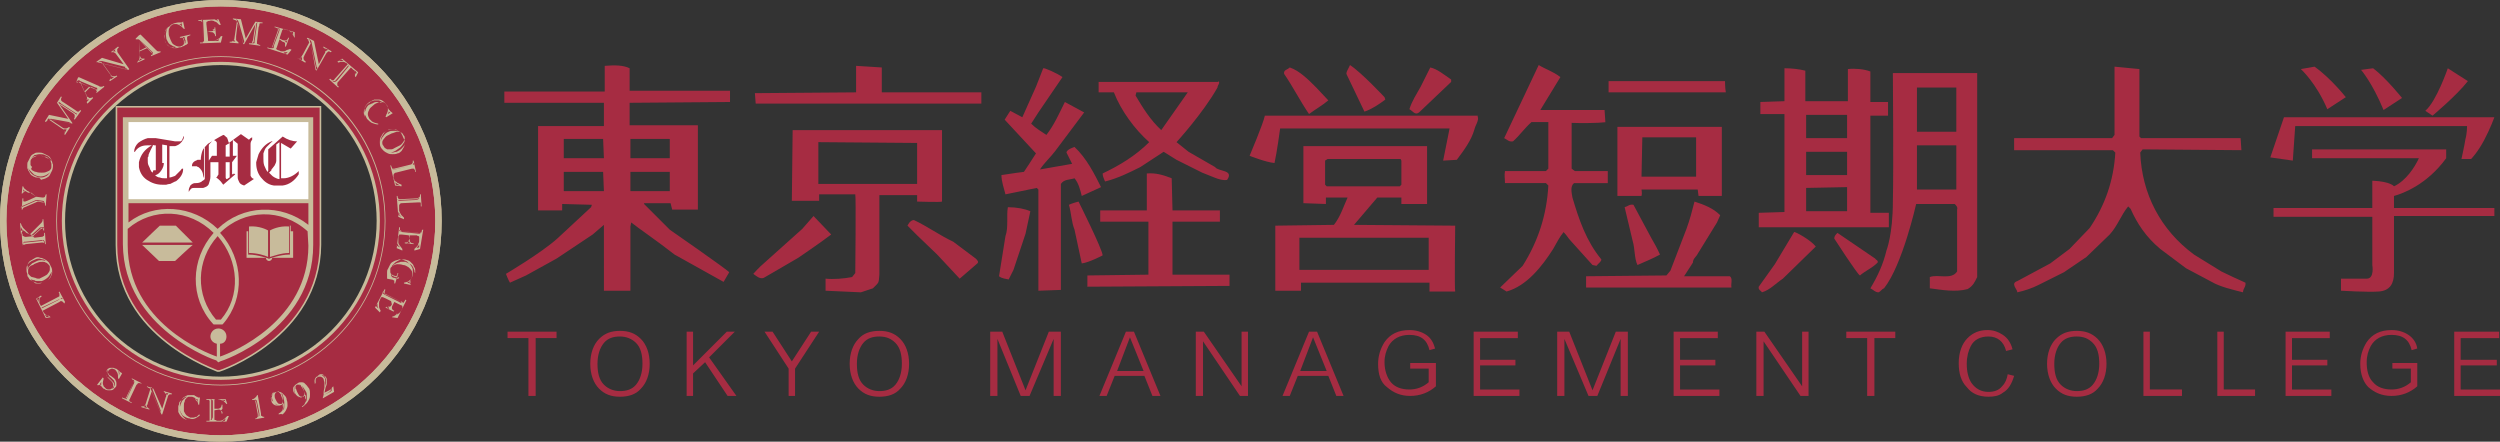 <svg xmlns="http://www.w3.org/2000/svg" width="311.3" height="55"><rect width="100%" height="100%" fill="#333333" stroke="none"/><style>.st0{fill:#a62c42}.st1{fill:#c8bb9b}.st3{fill:#fff}</style><path class="st0" d="M109.8 8.4v3.1h12.4v1.4H94.1l-.1-1.3 12.6-.1V8.2zM194.3 9.6l-2.5 4.1h8l.1 1.5c.3 0-1.3.2-4.2.1V21l.4.3h4.1v1.5H196c-.5.4-.3 1.2-.2 1.8.8 2.7 1.7 5.4 3.6 7.7 0 .3-.4.5-.6.8l-.5-.1-2.7-3c-.3-.3-.5-.7-.9-1.1-.5.6-.9 1.4-1.3 2.1-1.4 2.2-3.3 4.6-5.8 5.3l-.8-.5 2.8-2.7c1.9-3 3-6.3 3.2-10l-.3-.3h-5.1c0-.6-.1-.9 0-1.5h5.1l.3-.3v-5.8h-2.1c-.9.8-1.5 1.7-2.3 2.4-.5.1-.7-.2-1.1-.4l4.3-9.1c.8.5 1.8.8 2.7 1.5M266.4 8.6V17l.2.2H279l.1 1.5-12.3-.1-.3.4c.2 5.1 2.5 9.6 6.7 12.7l3.4 2.1c.8.4 2.1 1 3 1.4.1.5-.3.7-.3 1.2-1.2-.3-2.9-.7-3.9-1.3l-3.2-1.7L269 31c-1.8-1.5-2.9-3.2-3.7-5l-.3-.3c-.9 1.1-1.3 2.4-2.3 3.5l-2.9 2.8-2.8 1.9-3.2 1.6c-.8.4-1.7.7-2.6.9 0-.4-.9-1.1 0-1.4l4.1-2.2 2.4-1.8 2.5-2.6c1.9-2.8 3-5.9 3.2-9.4l-.3-.3h-12.3v-1.5H263l.3-.4V8.3l3.1.3zM132.3 9.6l-3 4.4-.9 1.4c.6.6 1.3 1 1.9 1.4 1-1.3 1.6-2.7 2.3-4.1L135 14l-3.6 4.8c-.6.8-1.4 1.5-1.9 2.3l4-.7-.7-1.4c0-.4 1-.7 1-.7 1.5 1.4 2.5 3.4 3.3 5l-2.4 1.1c-.2-.8-.4-1.6-.9-2.2-.6.2-1.3.1-1.7.7v13.2l-2.8.1V23.6l-.2-.2-3.9.8c-.2-.8-.5-1.6-.5-2.4 1.2-.2 2.8-.4 2.8-.4s1.2-1.8 1.5-2.3l-3.9-4.2.7-1.1 1.5.8 1.7-3.8.9-2.3c.1-.1 1.7.6 2.4 1.1M163.9 10.9l1.5 1.6c-.7.6-1.6 1.1-2.4 1.7-1.1-1.6-2-3.4-3.1-5-.1-.5.4-.5.7-.8 1.2.4 2.3 1.5 3.3 2.5M172.4 12.1l.1.3c-.8.6-1.7 1.2-2.6 1.5l-2.2-4.6c-.2-.2.3-.9.4-1.2 1.4.9 4.3 4 4.3 4M180.7 9.9v.3l-4 3.8c-.5.4-.8-.2-1.2-.4.3-1 .9-1.9 1.4-2.8l1.2-2.4c.9.2 1.7.9 2.6 1.5M214.8 10.1s0 .9.1 1.4h-14.6v-1.4h14.5zM151.7 10.1c.3.2-.1.5-.1.8-1.8 3.2-5.1 6.8-5.1 6.8l1.5 1.2 3.3 1.9c.4.6 2.4.3 1.5 1.6-.5.1-1.1-.1-1.6-.3l-1.5-.6-3.2-1.6-1.6-1-2.9 1.9c-1.4.7-2.8 1.4-4.4 1.8-.1-.3-.3-.6-.3-1 2.1-1 4.1-2.2 5.8-3.9-1.8-1.6-3.5-3.9-4.4-6.2h-1.9v-1.3h14.9zm-10.2 1.4l-.1.4c.9 1.5 1.8 3 3.2 4.3l3.3-4.7h-6.4zM184 14.5c.2.5-.3 1.1-.4 1.6-.4 1.4-1.3 2.6-2.2 3.8l-1.7.1.8-4h-21.1s-.4 3-.7 4.3c-1.1-.1-3.1-.9-3.1-.9s1.7-4 1.9-5H184zM214.4 24.4h-2.9l-.1-.8h-7s.1.5 0 .8h-3v-8.6h13v8.6zm-9.9-7.2l-.1 4.8h6.8v-4.9h-6.7zM117.3 25.1c-.1.1-3.1 0-3.1 0v-.8h-4.7v9.9c-.1 1.1 0 .9-.8 1.7l-1.5.5-4.4-.2v-1.5c1 .1 2.3 0 3.3-.2l.4-.5s.1-9.6 0-9.8H102v.8h-3.4l.1-8.8h18.6v8.9zm-15.4-7.4v5.2h12.3v-5.1l-12.3-.1zM246.2 9.2v25.3c-.3.6-.5 1.1-1.2 1.5-1.5.4-3.2.1-4.7-.1v-1.4c1-.4 2.7.4 3.4-.7v-7.7c.1-.3-.1-.5-.3-.7h-4.8s-1.7 7.6-4 10.5c-.3.1-.4.4-.7.5-.4 0-.6-.3-1-.5.9-1.5 1.6-3 2-4.7 0 0 .8-2 .8-6.1.1-4 0-16 0-16h10.5zm-2.6 1.7h-4.9v5.5h4.9v-5.5zm0 7.2h-4.9v5.5h4.9v-5.5zM78.4 8.5v2.8h12.5v1.4l-12.5.1v2.8h8.5v10.5h-3.2l-.2-.8h-3.3v.1l3.2 3.2s7.2 5 7.4 5.3l-.7 1.2-6.1-3.4c-2.3-1.8-4.4-3.2-5.4-4l-.1.5v8h-3.3V28l-1.4 1.2-4.5 3-3.8 2.1-2 .9c-.2-.3-.5-1.1-.5-1.1s4.4-2.6 6.4-4.4l4.2-3.9.1-.3-3.7-.1v.8h-3V15.7h8.2v-2.9H62.8v-1.4h12.5V8.2c1.2-.1 2.3-.1 3.1.3m-8.2 12.9v2.4h5l-.1-2.4h-4.9zm0-4.1v2.4h5l-.1-2.4h-4.9zm8.3 4.1v2.4h4.9v-2.4h-4.9zm0-4.1v2.4h4.9v-2.4h-4.9z"/><path class="st0" d="M145.9 22.2l.1 4h5.9v1.4H146v6.6h7.1v1.4l-17.7.1v-1.4l7.6-.1v-6.6h-6v-1.4h5.8v-4.6c1.1-.1 2.1.2 3.1.6M224.8 8.8v3.8h5.3v-4c.9-.1 2 0 2.8.3v3.8h2.2v1.7h-2.2v12.1h2.3v1.8H219v-1.8l3.2-.1V14.2h-3v-1.5l3-.1V8.5c.9 0 1.8.1 2.6.3m.1 5.5v2.9h5.1v-2.9h-5.1zm0 4.6v2.9h5.1v-2.9h-5.1zm0 4.5v2.9h5.1v-3l-5.1.1z"/><path class="st0" d="M137.3 31.8s-1.7.9-2.6 1l-.9-4.2c-.4-1-.4-2.1-.7-3.1.4-.2 1.2-.4 1.2-.4s3 6 3 6.7M214.2 26.8l-.4.9-2.4 3.9c-.2.4-.6.6-.6 1.1l-1.1 1.7h5.7c.4.3.1.9.2 1.4h-18.1v-1.4l10-.1.5-.6 2-5.2c.4-1.1.7-2.2 1-3.4 1.2.4 2.3.8 3.2 1.7"/><path class="st0" d="M205.6 29.6c.4.7.8 1.4 1.1 2.1-.9.5-1.9.9-2.8 1.3-.4-.8-.3-2-.6-3l-1-4.2c.4-.1.6-.4 1.1-.3l2.2 4.1zM128.3 26.3l-.6 2.8-1.5 4.5-.6 1.2c-.4-.1-.8-.1-1.2-.4l.8-5c.4-1.1.1-2.5.3-3.6 1.1 0 2.1.2 2.8.5M103.5 29.2c-1.3 1-4.1 2.9-4.1 2.9l-4.3 2.5c-.5.2-1-.3-1.3-.5 0 0 .8-.9 1.3-1.3l4.8-4.3 1.4-1.6 2.2 2.3zM118.7 30.1l2.8 2.1c.2.2.4.4.2.6l-2.2 1.9-2.8-3-2.5-2.4-1.2-1.2s.3-.7.8-.7c1.7.8 3.2 1.9 4.9 2.7M226.1 30.7l-4.1 4c-.9.6-1.6 1.4-2.6 1.7-.1-.2-.5-.3-.4-.7l2-2.8 2.4-4c.1-.1 2.1 1 2.7 1.8M233.5 32.2c.1.2.4.2.3.5-.7.7-1.5 1-2.2 1.6-.3-.1-3.2-4.6-3.2-4.6 0-.3.2-.5.4-.7l4.7 3.2zM177.6 25.4h-3.1v-.8h-3l-2.9 3.4 12.6.1s-.1 8 0 8.2H178v-1.1h-16v1h-3.2v-8.1l7.3-.1c.8-1 1.2-2.3 1.7-3.4h-2.7v.8l-2.8-.1v-7.1h15.4v7.2zm-3.2-5.6h-9.1l-.3.2v3l.2.2h9.1l.2-.2v-3l-.1-.2zm3.5 9.8h-16.1v4h16.1v-4zM285.5 20l.3-4.3h21.4s0 .9-.2 1.6c-.1.7-.5 2.5-.5 2.5h1.2s.8-.8 1.6-2.3c.8-1.5 1.3-2.9 1.3-2.9h-26.2l-1.7 5 2.8.4zM286.5 8.6s1.9 1.7 3.3 5l2.3-1.5s-1.9-2.4-3.9-3.8l-1.7.3zM294 8.7s1.4 1.6 2.8 5l2.3-1.5s-2-2.5-3.6-3.7l-1.5.2zM304.8 8.5s-1.4 4.1-2.8 5.3l.9.6s3-2.5 4.4-4.3l-2.5-1.6z"/><path class="st0" d="M310.6 25.9h-12.5v-1.5c1.1-.3 4.1-1.4 6.5-4.7v-1.1h-16.7v1.1h13.3c-.5 1.1-1.6 2.8-3.1 3.5 0 0-.4-.6-2.7-.7v3.4h-12.3V27h12.3v6s.3 1.7-.7 1.7h-3.2v1.5s3.3.2 4.7.1c1.4-.1 1.9-1 1.9-2.3v-7.1h12.5v-1zM66.7 42.1v7.2h-.9v-7.2h-2.6v-.8h6.1v.8zM79.2 42.7c.6.6.8 1.5.8 2.6s-.3 2-.8 2.6c-.5.6-1.2.8-2 .8s-1.5-.3-2-.8c-.6-.6-.8-1.5-.8-2.6s.3-2 .8-2.6c.5-.6 1.2-.8 2-.8s1.5.3 2 .8m.6 5.7c.7-.7 1.1-1.8 1.1-3.1s-.4-2.4-1.1-3.1c-.7-.7-1.5-1-2.6-1s-1.9.3-2.6 1c-.7.7-1.1 1.8-1.1 3.1s.4 2.4 1.1 3.1c.7.7 1.5 1 2.6 1s2-.3 2.6-1M90.6 49.3l-2.8-4.2-1.5 1.4v2.8h-.8v-8h.8v4.2l4.2-4.2h1l-3.2 3.2 3.4 4.8zM99 45.9v3.4h-.8v-3.4l-3-4.6h1l2.4 3.7 2.4-3.7h1zM111.5 42.7c.6.6.8 1.5.8 2.6s-.3 2-.8 2.6c-.5.6-1.2.8-2 .8s-1.5-.3-2-.8c-.6-.6-.8-1.5-.8-2.6s.3-2 .8-2.6c.5-.6 1.2-.8 2-.8.9 0 1.5.3 2 .8m.6 5.7c.7-.7 1.1-1.8 1.1-3.1s-.4-2.4-1.1-3.1c-.7-.7-1.5-1-2.6-1s-2 .3-2.6 1c-.7.7-1.1 1.8-1.1 3.1s.4 2.4 1.1 3.1c.7.7 1.5 1 2.6 1s2-.3 2.6-1M131.2 49.3v-7.1l-3 7.1h-1.1l-2.9-7.1v7.1h-.9v-8h1.5l2.9 7.3 2.9-7.3h1.5v8zM142.4 46.2h-3.3l1.6-4.2 1.7 4.2zm2.1 3.1l-3.3-8h-1l-3.3 8h.9l1-2.5h3.7l1 2.5h1zM154.4 49.3l-4.6-6.8v6.8h-.9v-8h1l4.7 6.8v-6.8h.8v8zM165.2 46.2h-3.3l1.6-4.2 1.7 4.2zm2.1 3.1l-3.3-8h-1l-3.3 8h.9l1-2.5h3.8l1 2.5h.9zM171.6 45.3c0-1 .3-1.9.8-2.7.7-1 1.7-1.5 3.1-1.5.8 0 1.5.2 2.1.6.6.4.9 1 1.1 1.7l-.7.2c-.3-1.3-1.1-1.9-2.5-1.9-1.2 0-2.1.5-2.6 1.4-.3.6-.5 1.2-.5 2 0 1 .3 1.9.8 2.5.5.6 1.3.9 2.3.9.9 0 1.7-.3 2.4-.9v-1.7h-2.3v-.7h3.2v2.9c-.9.8-2 1.2-3.2 1.2-1.2 0-2.1-.4-2.9-1.1-.8-.6-1.1-1.6-1.1-2.9M183.5 49.3v-8h5.5v.8h-4.7v2.7h4.4v.7h-4.4v3h4.9v.8zM201.8 49.3v-7.1l-2.9 7.1h-1.1l-3-7.1v7.1h-.9v-8h1.5l2.9 7.3 2.9-7.3h1.5v8zM208.4 49.3v-8h5.5v.8h-4.7v2.7h4.4v.7h-4.4v3h4.9v.8zM224.2 49.3l-4.6-6.8v6.8h-.9v-8h1l4.7 6.8v-6.8h.8v8zM233.4 42.1v7.2h-.9v-7.2h-2.6v-.8h6.1v.8zM243.9 45.2c0-1.3.4-2.4 1.1-3.1.7-.7 1.5-1 2.5-1 .7 0 1.3.2 1.9.6.6.4 1 1 1.2 1.8l-.8.2c-.3-1.2-1.1-1.8-2.2-1.8-1 0-1.8.4-2.2 1.2-.3.6-.5 1.3-.5 2.2 0 1 .2 1.8.6 2.4.5.7 1.2 1.1 2.1 1.1.7 0 1.3-.2 1.7-.7.4-.4.6-.9.7-1.5l.8.2c-.3 1-.7 1.7-1.4 2.1-.5.4-1.1.5-1.8.5-1.2 0-2.1-.4-2.7-1.2-.7-.7-1-1.7-1-3M260.6 42.7c.6.6.8 1.5.8 2.6s-.3 2-.8 2.6c-.5.6-1.2.8-2 .8s-1.5-.3-2-.8c-.6-.6-.8-1.5-.8-2.6s.3-2 .8-2.6c.5-.6 1.2-.8 2-.8.9 0 1.5.3 2 .8m.6 5.7c.7-.7 1.1-1.8 1.1-3.1s-.4-2.4-1.1-3.1c-.7-.7-1.5-1-2.6-1s-1.9.3-2.6 1c-.7.7-1.1 1.8-1.1 3.1s.4 2.4 1.1 3.1c.7.7 1.5 1 2.6 1s2-.3 2.6-1M266.9 49.3v-8h.8v7.2h4v.8zM276.1 49.3v-8h.8v7.2h3.9v.8zM284.6 49.3v-8h5.5v.8h-4.7v2.7h4.4v.7h-4.4v3h4.9v.8zM293.9 45.3c0-1 .3-1.9.8-2.7.7-1 1.7-1.5 3.1-1.5.8 0 1.5.2 2.1.6.6.4 1 1 1.1 1.7l-.7.2c-.3-1.3-1.1-1.9-2.5-1.9-1.2 0-2.1.5-2.6 1.4-.3.6-.5 1.2-.5 2 0 1 .2 1.9.8 2.5.5.6 1.3.9 2.3.9.9 0 1.7-.3 2.4-.9v-1.7h-2.3v-.7h3.1v2.9c-.9.8-2 1.2-3.2 1.2-1.2 0-2.1-.4-2.9-1.1-.6-.6-1-1.6-1-2.9M305.6 49.3v-8h5.6v.8h-4.8v2.7h4.5v.7h-4.5v3h4.9v.8zM27.3.4C12.3.4.2 12.5.2 27.5c0 15 12.1 27.1 27.1 27.1s27.1-12.1 27.1-27.1C54.4 12.5 42.3.4 27.3.4m.2 46.7c-10.8 0-19.6-8.8-19.6-19.6S16.7 7.9 27.5 7.9s19.6 8.8 19.6 19.6-8.8 19.6-19.6 19.6"/><path class="st1" d="M27.5 55C12.3 55 0 42.7 0 27.5S12.3 0 27.5 0 55 12.3 55 27.5 42.7 55 27.5 55m0-54.2C12.8.8.8 12.8.8 27.5s12 26.7 26.7 26.7 26.7-12 26.7-26.7S42.2.8 27.5.8"/><path class="st1" d="M14.5 13.3v17.2C14.5 42 27 46.1 27.1 46.2h.2c.1 0 12.5-4.2 12.6-15.7V13.3H14.5z"/><path class="st0" d="M16.4 15.9h21.4v8.4H16.4z"/><path class="st1" d="M27.5 55C12.3 55 0 42.7 0 27.5S12.3 0 27.5 0 55 12.3 55 27.5 42.7 55 27.5 55m0-54.2C12.8.8.8 12.8.8 27.5s12 26.7 26.7 26.7 26.7-12 26.7-26.7S42.2.8 27.5.8"/><path class="st1" d="M27.5 48C16.2 48 7 38.8 7 27.5S16.2 7 27.5 7 48 16.2 48 27.5 38.8 48 27.5 48m0-40.9c-11.2 0-20.4 9.1-20.4 20.4 0 11.2 9.1 20.4 20.4 20.4 11.2 0 20.4-9.1 20.4-20.4 0-11.2-9.2-20.4-20.4-20.4M5.7 39.6l-1.2-2.4.6-.4.1.1c-.2.1-.3.3-.3.4v.4c0 .1.1.2.2.4L7.2 37c.1 0 .1-.1.2-.1v-.2c0-.1 0-.2-.1-.3l.1-.1.7 1.3-.1.2c-.1-.1-.1-.2-.2-.2 0-.1-.1-.1-.2-.1s-.1 0-.2.1l-2.1 1.1c.1.1.1.2.2.3l.2.2c.1 0 .2.1.2.1.1 0 .2 0 .3.1l.1.1-.6.1zM4.9 37l-.3.2.2.4v-.3c.1-.1.1-.2.1-.3m2.4.3l-1.9.9c-.1 0-.1.1-.2.1v.1l2.2-1.1c.1 0 .1-.1.2-.1h.2c0-.1-.1-.1-.2-.1 0 .1-.1.2-.3.2m-1.7 1.9l.2.3.4-.1c-.1 0-.2 0-.3-.1-.1 0-.2-.1-.3-.1M5.3 35.2c-.1 0-.2.1-.4.1h-.3c-.1 0-.2 0-.3-.1-.1-.1-.2-.2-.3-.2-.1-.1-.2-.1-.3-.2-.1-.1-.1-.2-.2-.3-.1-.1-.1-.2-.1-.4-.1-.2-.1-.4-.1-.7 0-.2.1-.4.2-.6.1-.2.2-.3.4-.4.2-.1.3-.2.5-.3.2-.1.4-.1.6 0 .2 0 .4.1.6.2.2.1.3.2.5.4l.3.6c.1.2.1.4.1.6 0 .2-.1.4-.2.6-.1.2-.2.3-.4.4l-.6.3m-1.9-1.5c0-.2.1-.3.2-.5l.4-.4.6-.3c.2-.1.4-.1.6-.1.2 0 .4.1.5.1-.1-.1-.2-.2-.4-.2-.1 0-.3-.1-.4-.1-.1 0-.3 0-.5.1s-.5.2-.6.3c-.2.1-.3.3-.4.4.1.3 0 .5 0 .7m1.5 1l.6-.3c.2-.1.4-.2.5-.4.1-.1.2-.3.2-.4v-.4c0-.1-.1-.2-.2-.3-.1-.1-.2-.2-.3-.2-.1-.1-.3-.1-.4-.1-.2 0-.4 0-.6.1-.2.1-.4.1-.6.3-.1 0-.3.1-.4.2-.1.1-.2.3-.2.4v.4c0 .1.1.2.2.3.1.1.2.2.3.2.1 0 .3.1.4.1.2.1.3.1.5.1m-1.1.1c.2.2.4.3.7.4.2.1.5 0 .8 0l.6-.3c.2-.1.3-.3.4-.5.1-.2.1-.4.2-.6-.2.2-.3.5-.5.7-.2.2-.5.4-.8.5h-.5c-.2 0-.3 0-.4-.1-.2 0-.3-.1-.5-.1M2.7 29.1h-.1l-.1-1.3h.1c0 .1.1.2.1.3.1.1.1.2.2.3l.3.3.5.5L5 27.9l.2-.2c0-.1.1-.1.1-.2v-.2h.1l.1 1.4h-.1c0-.2-.1-.3-.2-.3h-.1l-.1.1-1 .9.3.2.8-.1c.1 0 .2 0 .3-.1.1 0 .1-.1.1-.2v-.1-.1h.1l.1 1.4h-.1v-.1c0-.1 0-.2-.1-.3 0-.1-.1-.1-.1-.1h-.2l-2 .2H3l-.1.1v.3h-.1l-.1-1.4h.1c0 .2 0 .3.1.3s.1.1.3.1l1.1-.1-1-.4-.2-.2c-.1 0-.1-.1-.2-.1s-.1 0-.1.1c-.1.1-.1.1-.1.3zm-.1-.8v.5c0-.1.1-.1.2-.1h.1l-.2-.2c0-.1 0-.1-.1-.2M5.2 30l-2 .2c-.2 0-.3 0-.3.1 0 0-.1.1-.1.3 0-.1.1-.1.1-.1s.1 0 .3-.1l2-.2h.2l.1.1v-.1c0-.1 0-.1-.1-.2l-.1-.1c0 .1 0 .1-.1.1m-.3-1.6l-1 .9.1.2 1-.9c.1-.1.1-.1.2-.1l.1-.1c.1 0 .1 0 .2.1v-.1c0-.1 0-.1-.1-.1h-.1c-.2 0-.3 0-.4.1M2.8 24.1h-.1l.1-.9h.1c0 .1 0 .1.1.2 0 .1.1.1.2.2s.2.2.3.2l1 .7.8.1c.1 0 .2 0 .3-.1 0-.1.1-.2.1-.3h.1l-.1 1.4h-.1v-.3c0-.1-.1-.1-.1-.1h-.2l-.6-.1-1.6.7c-.1 0-.2.1-.2.1s-.1.1-.1.2h-.1l.1-1.4h.1v.3c0 .1.1.1.1.1.1 0 .2 0 .4-.1l1.1-.5-.6-.5c-.4 0-.5 0-.5-.1-.1 0-.2-.1-.2-.1-.1 0-.1 0-.2.1s-.2.1-.2.2zm1.7.8l-1.6.7c-.1 0-.2.1-.2.1l-.1.1v.1s0-.1.1-.1c0 0 .1-.1.2-.1l1.6-.7.7.1c.1 0 .1 0 .2.1 0 0 .1.1.1.2v-.1-.2s-.1-.1-.2-.1l-.8-.1zm-1.4-1.1l-.1-.1s-.1-.1-.1-.2v.4c0-.1.1-.1.2-.1M4.5 22.1c-.1 0-.2-.1-.3-.1-.1-.1-.2-.1-.3-.2-.1-.1-.2-.2-.2-.3-.1-.1-.1-.2-.2-.3 0-.1-.1-.2-.1-.3v-.4c0-.1 0-.3.1-.4l.3-.6c.1-.2.3-.3.5-.4.1-.1.3-.1.5-.1s.4 0 .6.1l.6.3c.2.1.3.3.4.5.1.2.1.4.2.6 0 .2 0 .4-.1.7l-.3.6c-.1.2-.3.3-.5.4-.2.1-.4.1-.6.2-.1-.3-.4-.3-.6-.3m-1-1.2c.1.3.2.5.4.7.2.2.4.3.7.4.2.1.4.1.6.1.2 0 .4-.1.6-.2.2-.1.3-.3.5-.5-.2.2-.5.4-.8.5-.3.1-.6.1-.9 0-.2-.1-.3-.1-.4-.2l-.3-.3c-.2-.2-.3-.3-.4-.5m1 .5c.2.1.5.1.7.1.2 0 .4 0 .6-.1s.3-.1.4-.2c.1-.1.2-.2.2-.4v-.4c0-.1-.1-.2-.1-.4l-.3-.3c-.1-.1-.3-.2-.5-.2-.2-.1-.4-.1-.6-.1-.2 0-.4 0-.5.1-.2.1-.3.1-.4.2-.1.1-.2.2-.2.4v.4c0 .1.1.2.2.3-.2.2-.1.3 0 .4.2.1.3.2.5.2m-.8-1.6c.1-.1.3-.2.5-.3.2-.1.4-.1.6-.1.2 0 .4 0 .7.1l.6.3c.1.1.3.2.4.4-.1-.1-.1-.3-.2-.4l-.3-.3c-.1-.1-.3-.1-.4-.2-.2-.1-.5-.1-.7-.1-.2 0-.4.1-.6.1-.3.3-.5.4-.6.5M8.5 14.8l-1.4-2 .5-.8.1.1c-.1.1-.1.2-.1.3 0 .1 0 .1.1.2 0 0 .1.1.3.2l1.5 1c.1.1.1.1.2.1h.1l.2-.2.1.1-.8 1.1-.1-.1c.1-.1.1-.2.1-.3v-.2l-.2-.2L7.4 13 9 15.3v.1l-2.7-.5 1.5 1c.1.1.3.1.4.1.1 0 .3-.1.4-.2l.1.1-.6.9-.1-.1c.1-.1.1-.3 0-.4 0-.1-.1-.2-.3-.3l-1.6-1.1c-.1 0-.2 0-.2.1l-.2.2-.1-.1.5-.8 2.4.5zm-2.6.1h.5l2.5.5c0-.1-.1-.1-.1-.1s-.1 0-.2-.1l-2.2-.4h-.3c-.1-.1-.1 0-.2.1m3.4-.9l-1.7-1.1c-.1-.1-.2-.2-.3-.2v.1s0 .1.1.1c0 0 .1.1.2.1l1.7 1.1c.1.1.1.1.2.1v.2-.1c.1-.1.1-.1 0-.2 0 0-.1 0-.2-.1m-1.2 2.5l.2-.4h-.4s.1.1.1.2c.1.1.1.1.1.2"/><path class="st1" d="M11.9 11.1l-.6-.3-.7.7.2.4c0 .1.1.2.2.2.1.1.1.1.2.1s.2 0 .3-.1l.1.1-.7.7-.1-.1c.1-.2.1-.4 0-.8l-.8-1.8h-.2s-.1 0-.2.1l-.1-.1.2-.5.1-.1 2.5 1.1c.1.1.2.1.3.1.1 0 .2 0 .3-.1l.1.1-1 .8v-.1c.1-.1.1-.2.1-.2v-.2h-.2m0-.2l-1.9-.8c-.1-.1-.1-.1-.2-.1s-.1 0-.2.1l-.1.1h.2c.1 0 .1 0 .2.1l1.9.8c.1 0 .2.1.2.1v.2l.1-.1c0-.1 0-.1-.1-.1.2-.2.1-.3-.1-.3m-1.4.5l.6-.6-1.1-.5.5 1.1zm.3 1.3l.3-.3c-.1 0-.2 0-.3-.1v-.1.2c.1.1.1.2 0 .3M13.8 6.5l.9-.7.1.1-.2.2v.2c0 .1 0 .2.1.3l1.4 2-.1.1-3.2-.8 1 1.4c.1.1.1.2.2.2-.1-.1 0 0 0 0h.2c.1 0 .2 0 .3-.1l.1.1-.9.6-.1-.1c.1-.1.2-.2.2-.3v-.3c0-.1-.1-.2-.2-.3l-1-1.4h-.3c-.1 0-.2 0-.2.1l-.1-.1.7-.5 2.7.8-.9-1.2c-.1-.1-.1-.2-.2-.2-.1-.1-.1-.1-.2-.1h-.2-.1m1.7 1.8l-2.8-.7h-.2c-.1 0-.1 0-.2.1l-.1.1h.2c.1 0 .1 0 .3.1l3.2.8s0-.1-.1-.1c0 0 0-.1-.1-.1h-.1c0-.2 0-.2-.1-.2m-1.7 1.6l.4-.3H14s-.1-.1-.2-.1v.4m.6-3.8l-.4.3h.2c.1 0 .1 0 .2.1-.1-.2-.1-.3 0-.4M18.8 6.5l-.5-.5-.9.4v.4c0 .1 0 .2.1.3 0 .1.1.2.2.2h.3v.1l-.9.4v-.1c.2-.1.3-.4.3-.7l-.1-2c-.1 0-.1-.1-.2-.1h-.2v-.1l.4-.4.2-.1 1.9 1.9c.1.1.2.2.3.2h.3v.1l-1.2.5v-.1c.1-.1.2-.1.2-.1v-.2c-.1 0-.1 0-.2-.1m.1-.1L17.4 5c-.1-.1-.1-.1-.2-.1H17h-.1.2c.1 0 .1.1.2.1l1.5 1.4c.1.1.2.2.2.3v.1s0 .1-.1.1c.1 0 .1-.1.1-.1v-.1c.1-.2 0-.2-.1-.3m-1.6 1.2l.4-.2c-.1 0-.2-.1-.2-.2v-.1.2c-.2.2-.2.3-.2.3m.1-1.3l.8-.4-.9-.9.1 1.3zM22.8 2.7l.2.9h-.1l-.3-.3c-.1-.1-.2-.1-.3-.2-.1 0-.2-.1-.3-.1h-.3c-.2 0-.3.1-.5.3-.1.2-.2.3-.2.6 0 .2 0 .5.1.7.1.3.2.5.3.7.1.2.3.3.5.4.2.1.4.1.5.1.1 0 .2-.1.3-.1l.2-.2v-.2-.2c0-.1-.1-.2-.1-.3 0-.1-.1-.1-.1-.1h-.3v-.1l1.3-.3v.1c-.1 0-.2.1-.3.1l-.1.1v.3l.1.5c-.1.1-.2.2-.3.2-.1.1-.2.1-.4.2-.1.1-.3.1-.4.1-.2.1-.4.1-.6.1-.2 0-.4-.1-.6-.2-.2-.1-.3-.2-.4-.4-.1-.2-.2-.3-.2-.5s-.1-.4 0-.6c0-.2.1-.4.2-.6.1-.2.2-.3.4-.5.2-.1.3-.2.6-.3.1 0 .3-.1.5-.1h.4c.1 0 .2-.1.2-.2v.1zm-.7 3.2c-.2 0-.3-.1-.4-.1-.1 0-.2-.1-.4-.2s-.3-.2-.4-.4c-.1-.2-.2-.3-.2-.5s-.1-.4 0-.7c0-.2.1-.4.2-.6.1 0 .1-.1.2-.1l.2-.2c-.1 0-.2.1-.2.1l-.3.3c-.1.1-.2.2-.2.4-.1.1-.1.3-.1.5v.5c0 .2.1.4.2.5.1.2.3.3.4.4.1.1.2.1.3.1.1 0 .2 0 .3.1.1-.1.2-.1.4-.1m.6-2.6l-.1-.4c-.1 0-.1.1-.1.1h-.1-.1-.1c.2 0 .3.1.5.3m.2 1.6l.1.3v.3c0 .1-.1.2-.2.3.1-.2.2-.2.2-.3 0-.1.1-.1.1-.2V5c-.1-.1-.1-.2-.1-.3 0-.1-.1-.1-.1-.1h-.2c.1 0 .1.1.1.1s.1.1.1.2M25.8 3.9l.1.9V5c0 .1 0 .1.1.1h.5c.2 0 .3 0 .4-.1.1 0 .2 0 .3-.1.1-.1.2-.2.3-.4h.2l-.2.8-2.6.1v-.1h.3c.1 0 .1-.1.1-.1V5l-.1-2.1c0-.1 0-.2-.1-.2l-.1-.1h-.3v-.1l2.5-.1.3.7h-.2l-.3-.3c-.1-.1-.3-.1-.4-.2-.1 0-.3-.1-.5 0-.1 0-.2 0-.3.1-.1 0-.1.1-.1.1V3l.1.9h.4c.4 0 .6-.2.5-.5h.1l.1 1.1h-.1c0-.2-.1-.3-.2-.4-.1-.1-.2-.1-.4-.1l-.4-.1zm-.6-1.1l.1 2.1v.2c0 .1-.1.1-.1.1.1 0 .2 0 .2-.1v-.3l-.1-2.1c0-.1 0-.2-.1-.2 0 0-.1-.1-.2-.1.1 0 .1.1.1.1.1.2.1.2.1.3m1.5 1.1v-.4c0 .1-.1.2-.3.2.1 0 .1 0 .2.1.1 0 .1.1.1.1m.3-1.5h-.4c.1 0 .2.1.3.1.1 0 .2.1.3.2l-.2-.3zm.2 2.7l.1-.4c-.1.1-.1.2-.2.2s-.2.1-.3.2h.4zM30.6 4.8l1.2-2.1.9.1v.1h-.3c-.1 0-.1.1-.1.1 0 .1 0 .2-.1.4L32 5.2v.2c0 .1.1.1.1.1.1 0 .1.1.3.1v.1L31 5.5v-.1h.3c.1 0 .1-.1.1-.1 0-.1 0-.1.1-.3l.3-2-1.4 2.5h-.1l-.7-2.7-.2 1.7V5l.3.3v.1l-1.1-.1v-.1c.2 0 .3 0 .4-.1.1-.1.2-.2.2-.4l.3-2c0-.1-.1-.1-.2-.2-.1 0-.2-.1-.3-.1v-.1l1 .1.6 2.4zm-1.7.3l.4.1-.1-.1v-.2c0 .1-.1.1-.1.1-.1.1-.1.1-.2.1m.5-2.7s.1.1.1.2.1.2.1.3l.7 2.5c0-.1.1-.1.1-.1v-.2L29.8 3c0-.1-.1-.2-.1-.3-.1-.2-.2-.3-.3-.3m2.3 2.7l.3-2c0-.1 0-.3.1-.3H32s0 .1-.1.1v.2l-.3 2c0 .1 0 .2-.1.2l-.1.1h.1c.1 0 .2 0 .2-.1v-.2M34.8 4.9l-.3.9c0 .1-.1.2-.1.2v.1l.1.1c.1 0 .2.1.3.1.1.1.3.1.4.1.1 0 .3 0 .4-.1.1-.1.3-.1.5-.2l.2.1-.5.6-2.5-.8v-.1c.1 0 .2.1.3.1h.2s.1-.1.1-.2l.7-2v-.2c0-.1 0-.1-.1-.1s-.1-.1-.3-.1v-.1l2.5.7v.7l-.1-.1c0-.1-.1-.2-.2-.4l-.3-.3c-.1-.1-.3-.2-.4-.2-.1 0-.2-.1-.3-.1-.1 0-.1 0-.2.1 0 0-.1.1-.1.2l-.3.9.4.2c.4.1.6 0 .7-.3h.1l-.4 1.1h-.1v-.4c0-.1-.2-.2-.3-.2l-.4-.3zm-.1-1.1L34 5.7c0 .1-.1.2-.1.2l-.1.1h.2c.1 0 .1-.1.1-.3l.7-1.9v-.2c0-.1-.1-.1-.2-.1l.1.1v.2m.9 2.9l.3-.3c-.1.1-.2.1-.3.1-.1 0-.2 0-.3.1l.3.1zm0-1.3l.2-.4c-.1.1-.2.1-.4.1.1 0 .1.1.2.1v.2m.9-1.4l-.4-.1c.1.1.2.1.2.2.1.1.1.2.2.3V4zM40.2 5.9l.1-.1 1 .6-.1.1c-.1 0-.2-.1-.2-.1-.1 0-.2 0-.2.1-.1 0-.1.1-.2.2l-1.2 2.1-.1-.1-.6-3.3-.8 1.5c0 .1-.1.2-.1.2v.2c0 .1 0 .1.1.2 0 .1.1.1.2.2l-.1.1-1-.6c.1.1.2.1.3.1.1 0 .2-.1.2-.2.1-.1.1-.2.2-.3l.8-1.5c0-.1-.1-.2-.1-.3 0-.1-.1-.1-.2-.2l.1-.1.8.4.6 2.9.7-1.3c.1-.1.1-.2.1-.3v-.2c0-.1 0-.1-.1-.2s-.1-.1-.2-.1m-3 1.4l.4.2v-.2-.2s-.1.1-.2.1c-.1.1-.1.1-.2.1m2.2.9l-.6-2.9c0-.1 0-.1-.1-.2 0-.1-.1-.1-.2-.2h-.1c.1.1.2.1.2.2s0 .1.1.3l.7 3.3s0-.1.1-.1v-.1-.1c-.1-.1-.1-.1-.1-.2m1.5-2l-.5-.2c0 .1.1.1.1.2v.2c.2-.1.3-.2.4-.2M42.6 7.3l2 1.7-.3.6-.1-.1V9c0-.1-.1-.3-.2-.3l-.3-.3-1.6 1.8c-.1.1-.1.1-.1.2v.2c0 .1.1.1.2.2l-.1.1-1.1-1 .1-.1c.1.1.2.1.2.2h.2c.1 0 .1-.1.2-.2L43.3 8c-.1-.1-.2-.2-.3-.2-.1-.1-.2-.1-.3-.1h-.2c-.1 0-.2 0-.3.1l-.2-.1.6-.4zM42 10l1.3-1.6c.1-.1.1-.1.1-.2v-.1L41.8 10c-.1.1-.1.1-.2.1h-.2c.1.1.2.1.2.1.2 0 .3-.1.4-.2m.8-2.4l-.3-.2-.3.2h.6m1.5 1.7l.1-.3-.3-.3c.1.1.1.2.1.3 0 .1.1.2.1.3M48.8 14l.1.1-.8.5-.1-.1c.1-.1.1-.3.2-.4 0-.1.1-.2.1-.4v-.3c0-.1-.1-.2-.1-.3l-.3-.3c-.1-.1-.3-.1-.4-.1-.1 0-.3 0-.5.1s-.3.1-.5.3c-.2.2-.4.3-.5.5-.1.2-.2.4-.2.6 0 .2.1.4.2.6l.3.3c.1.1.2.1.4.2.1 0 .3.1.4.1v.1c-.3 0-.5-.1-.8-.2-.2-.1-.4-.3-.6-.5l-.3-.6v-.6c0-.2.1-.4.2-.5.1-.2.3-.3.4-.4l.6-.3h.6c.2 0 .4.1.5.2.2.1.3.3.4.4 0 .1.1.1.1.2s.1.1.1.2.1.2.1.2 0 .1.1.1c.1.2.2.2.3.3m-1-1.2l-.6-.3h-.6c-.1 0-.2.1-.3.1-.1 0-.2.1-.3.2-.2.1-.4.3-.5.5-.1.2-.2.4-.2.7 0 .3.1.5.2.8-.1-.2-.1-.4-.1-.5 0-.2 0-.4.1-.5 0-.2.1-.3.2-.5.1-.1.2-.3.4-.3.1-.1.3-.1.4-.2.2-.1.3-.1.5-.1s.3 0 .4.1c.1-.1.3-.1.4 0m.5 1.4l.3-.2c-.1 0-.1-.1-.2-.1v-.1.2c-.1.1-.1.1-.1.2M48.3 16.2c.1-.1.2-.1.3-.1h.6c.1 0 .2.1.3.1.1.1.2.1.3.2.1.1.2.2.2.3.1.1.1.2.2.4s.2.4.2.6c0 .2 0 .4-.1.6-.1.2-.2.3-.3.5-.1.1-.3.3-.5.3-.2.1-.4.1-.6.1-.2 0-.4 0-.6-.1-.2-.1-.4-.2-.5-.3-.2-.2-.3-.3-.4-.5-.1-.2-.1-.4-.1-.6 0-.2 0-.4.1-.6.1-.2.2-.3.3-.5.2-.2.4-.3.6-.4m1.5.2c-.2-.2-.5-.2-.7-.3-.3 0-.5 0-.8.1-.2.1-.4.2-.5.4-.1.2-.2.3-.3.5-.1.2-.1.4-.1.7 0-.3.1-.6.3-.8.2-.3.4-.5.7-.6.2-.1.3-.1.5-.1h.5c.1 0 .3 0 .4.1m-1 .2l-.6.3c-.2.1-.3.3-.4.4-.1.1-.2.3-.2.4 0 .1 0 .3.1.4.1.1.1.2.2.3.1.1.2.1.3.2h.5c.2 0 .3-.1.5-.2l.6-.3c.2-.1.3-.3.4-.4.1-.1.1-.3.2-.4 0-.2 0-.3-.1-.4-.1-.1-.1-.2-.2-.3-.1-.1-.2-.1-.3-.2h-.4c-.3.1-.5.2-.6.2m1.6.8c0 .2-.1.4-.2.5-.1.2-.2.3-.4.5-.2.1-.4.3-.6.4-.2.1-.4.2-.6.2-.2 0-.4 0-.5-.1.1.1.3.1.4.1h.4c.1 0 .3-.1.5-.1.2-.1.4-.2.6-.4.2-.2.3-.3.4-.5v-.6M51.4 20h.1l.3 1.4h-.1v-.1c0-.1-.1-.2-.1-.2 0-.1-.1-.1-.1-.1h-.2l-2 .5c-.1 0-.1 0-.2.1 0 0-.1.1-.1.2v.3c0 .1.1.2.1.3 0 .1.1.2.2.2.1.1.2.2.3.2.1.1.2.1.4.2v.2l-.8-.1-.6-2.5h.1c0 .1.1.2.1.3 0 .1.1.1.1.1h.2l2-.5c.1 0 .2-.1.2-.1s.1-.1.1-.2V20m-.2.6l-2.1.5h-.2s-.1 0-.1-.1c0 .1.2.2.4.1l2-.5c.1 0 .2-.1.3-.1.1 0 .1-.1.1-.2v-.1c0 .1 0 .1-.1.1-.1.3-.2.3-.3.3m-2 2l.1.4.5.1c-.1-.1-.2-.1-.3-.2-.2-.1-.3-.2-.3-.3M52.3 24.2h.1l.1 1.5h-.1v-.1-.3c0-.1-.1-.1-.1-.1h-.2l-2.1.1c-.1 0-.1 0-.2.1 0 0-.1.1-.1.2v.6c0 .1.1.2.1.3.1.1.1.2.2.3l.3.3v.2l-.7-.3-.2-2.6h.1c0 .1 0 .2.1.3 0 .1.1.1.1.1h.2l2-.1h.2c.1 0 .1-.1.1-.1.1-.1.1-.2.1-.4m-.3.6l-2.2.1h-.2l-.1-.1c0 .1.1.2.3.2l2-.1c.1 0 .2 0 .3-.1.1 0 .1-.1.1-.2v-.1c0 .1-.1.1-.1.1 0 .2 0 .2-.1.2m-2.4 1.6v.4l.4.2c-.1-.1-.2-.2-.3-.2.1-.2 0-.3-.1-.4M50.9 29.3l-.9-.1h-.2c-.1 0-.1 0-.1.1 0 0-.1.1-.1.2v.7c0 .1.1.3.2.4.1.1.2.3.3.4v.2l-.7-.3.3-2.6h.1v.3c0 .1 0 .1.1.1 0 0 .1.1.2.1l2.1.2h.2l.1-.1c0-.1 0-.2.1-.3h.1l-.4 2.4-.7.2V31l.3-.3c.1-.1.2-.2.2-.4.1-.1.1-.3.1-.5v-.3c0-.1-.1-.1-.1-.1s-.1 0-.2-.1H51v.4c0 .4.1.6.5.6v.1l-1.1-.1v-.1c.2 0 .3 0 .4-.1.1-.1.1-.2.2-.4l-.1-.4zm-1.5 1.3l.4.2c-.1-.1-.1-.2-.2-.2 0-.1-.1-.2-.1-.3l-.1.3zM52 29l-2-.2c-.1 0-.2 0-.2-.1l-.1-.1c0 .1 0 .2.1.2s.2.1.3.1l2 .2h.2s.1-.1.1-.2l-.1.1H52m-1.3 1.3h.4c-.1 0-.1-.2-.2-.3 0 .1-.1.1-.1.2 0 0-.1 0-.1.1m1.5.5v-.4c0 .1-.1.2-.2.3-.1.1-.1.2-.2.2l.4-.1zM51.2 35.5l-.9-.2v-.1c.1 0 .3-.1.4-.1.1 0 .2-.1.3-.2.1-.1.2-.1.2-.2.1-.1.1-.2.1-.3.1-.2 0-.4 0-.6-.1-.2-.2-.3-.4-.5-.2-.1-.4-.3-.7-.3-.3-.1-.5-.1-.7-.1-.2 0-.4.1-.6.2-.2.1-.3.3-.3.4v.3c0 .1 0 .2.1.3 0 .1.1.1.1.1.1 0 .1.1.2.1s.2.1.3.1c.1 0 .1 0 .1-.1 0 0 .1-.1.1-.3h.1l-.4 1.3h-.1V35c0-.1 0-.1-.1-.1 0 0-.1-.1-.3-.1l-.5-.1v-.4-.4c0-.1 0-.3.1-.4l.3-.6c.1-.2.3-.3.5-.4.2-.1.4-.1.6-.2.2 0 .4 0 .6.1.2.1.4.1.5.3.2.1.3.3.4.4.1.2.2.3.2.5v.6c0 .1-.1.3-.2.5s-.1.3-.2.3v.3l.2.2zm-2-1l-.2-.1c-.1 0-.2-.1-.2-.1-.1-.1-.1-.2-.1-.3v.3c0 .1.1.1.1.2.1 0 .1.1.3.1.1 0 .2.1.3.1h.2s.1-.1.1-.2c-.1 0-.1.1-.2.1-.1-.1-.2-.1-.3-.1m-.5-1.2l.3-.3c.1-.1.2-.1.3-.2.2-.1.4-.1.6-.2h.6l.6.3c.2.1.3.3.4.5 0 .1.1.2.1.3 0 .1 0 .2.1.3v-.3c0-.1 0-.3-.1-.4-.1-.1-.1-.3-.2-.4l-.3-.3c-.1-.1-.3-.2-.4-.2-.2-.1-.4-.1-.6-.1-.2 0-.4.1-.6.2-.1.1-.2.1-.3.2l-.2.2c-.2.2-.2.2-.3.4m2 1.9l.4.1v-.2-.1-.1-.1c0 .2-.2.3-.4.4M48.7 37.5l-.8-.4c-.1 0-.2-.1-.2-.1h-.2l-.1.1c0 .1-.1.2-.1.3-.1.1-.1.3-.1.4v.4c0 .1.1.3.2.5l-.1.2-.6-.6 1.2-2.3.1.1c-.1.1-.1.2-.1.3v.2s.1.1.2.1l1.9.9c.1 0 .2.1.2.1.1 0 .1 0 .1-.1 0 0 .1-.1.2-.3l.1.1-1.1 2.2-.7-.1.1-.1c.1 0 .3-.1.4-.1.1-.1.2-.2.4-.3.1-.1.2-.2.3-.4.1-.1.1-.2.1-.3v-.2s-.1-.1-.2-.1l-.8-.4-.2.4c-.2.3-.1.6.2.7l-.1.1-1-.5.1-.1c.2.1.3.1.4 0 .1 0 .2-.1.3-.3l-.1-.4zm-1.9.6l.3.3c0-.1-.1-.2-.1-.3v-.3l-.2.3zm3-.6l-1.8-.9c-.1 0-.2-.1-.2-.1s-.1-.1-.1-.2c-.1.1-.1.2 0 .2 0 .1.1.1.2.2l1.8.9c.1.1.2.1.2.1.1 0 .1-.1.2-.2 0 0-.1.1-.2 0 .1.1 0 .1-.1 0m-1.7.8l.4.2c-.1-.1-.1-.2 0-.4-.1.1-.1.1-.2.1 0 .1-.1.1-.2.1m1.2 1l.2-.3c-.1.1-.2.1-.2.2-.1.1-.2.1-.3.2l.3-.1zM12.8 47l.1.1c0 .2-.1.4-.1.6 0 .2.1.3.1.4l.3.3c.1.1.3.1.4.1.2 0 .3-.1.4-.2.1-.1.1-.2.1-.4 0-.1-.1-.2-.1-.3l-.3-.3-.3-.3c-.1-.1-.1-.2-.2-.3v-.3c0-.1.1-.2.1-.3.1-.1.1-.2.2-.2.1-.1.2-.1.3-.1h.3c.1 0 .2.1.3.1.1 0 .2.1.3.2.1.1.2.1.2.2.1 0 .1.1.2.1l.1.1-.4.7-.1-.1c0-.3 0-.5-.1-.7-.1-.2-.2-.3-.3-.4-.1 0-.2-.1-.3-.1-.1 0-.2 0-.3.1-.1 0-.2.1-.2.2-.1.1-.1.2 0 .3 0 .1.1.2.3.3.1.1.3.2.4.3.1.1.2.2.2.3.1.1.1.3.1.4 0 .2 0 .3-.1.4l-.3.3c-.1.1-.3.1-.5.1s-.3 0-.5-.1c-.1-.1-.1-.1-.2-.1l-.2-.2c-.1-.1-.1-.2-.2-.2-.1-.1-.2-.1-.3 0l-.1-.1.7-.9zm-.1.4l-.3.5h.1s.1 0 .1.1v-.1-.1c0-.3 0-.3.1-.4m.8-1.4l-.2.2c0 .1-.1.1-.1.2v.2c0 .1 0 .2.1.2 0 .1.1.2.2.2l.3.3.3.3c.1.1.1.2.1.3 0 .1 0 .2-.1.3-.1.1-.1.2-.2.2.2 0 .3-.1.3-.3.1-.1.1-.3.1-.4 0-.1-.1-.2-.1-.3l-.4-.4c-.2-.1-.2-.2-.2-.2-.1-.1-.2-.3-.2-.4 0-.2 0-.3.1-.4 0 .1 0 .1 0 0m1.3.8l.1-.4s-.1 0-.1-.1l-.1-.1c0 .1 0 .1.1.2v.4M16.4 47.1l1.2.6v.1c-.1-.1-.2-.1-.3-.1-.1 0-.1 0-.2.1 0 0 0 .1-.1.1l-.8 1.7c0 .1-.1.1-.1.2v.1s0 .1.1.1c0 0 .1.1.2.1v.1l-1.2-.6v-.1c.1 0 .2.1.3.1.1 0 .1 0 .2-.1 0 0 .1-.1.1-.2l.8-1.6c0-.1.1-.2.1-.2v-.1s0-.1-.1-.1-.2-.1-.2-.2zm.2.6l-.8 1.8c0 .1-.1.1-.1.1h-.2c.1 0 .1.1.2.1s.1 0 .1-.1l.9-1.9c0-.1.1-.2 0-.2 0-.1-.1-.1-.2-.2.2.1.2.2.1.4.1-.1 0 0 0 0M20.4 48.8v-.1l1 .3v.1h-.2c-.1 0-.1 0-.2.1s-.1.1-.1.2l-.7 2.2h-.1l-1.2-2.9-.5 1.5c0 .1 0 .2-.1.2v.2c0 .1.1.1.1.2.1 0 .1.1.2.1v.1l-1-.3v-.1h.3c.1 0 .1-.1.2-.2 0-.1.1-.2.1-.3l.5-1.6c0-.1-.1-.2-.2-.2-.1-.1-.1-.1-.2-.1v-.1l.8.3 1.1 2.5.4-1.3c0-.1.1-.2.1-.3v-.2l-.1-.1c-.1-.2-.2-.2-.2-.2m-2.5 1.9l.4.1c0-.1-.1-.1-.1-.2v-.2c0 .1-.1.1-.1.1l-.2.2m2.1.4l-1-2.6c0-.1 0-.1-.1-.2 0-.1-.1-.1-.2-.1h-.1c.1 0 .1.1.1.1s.1.1.1.2l1.2 2.9v-.1-.1-.1c.1.1.1 0 0 0m1-2.1l-.4-.1c.1 0 .1.1.1.1 0 .1 0 .1.1.2.1-.1.1-.2.2-.2M24.7 49.5h.2l-.1.9h-.1c0-.1-.1-.3-.1-.4-.1-.1-.1-.2-.2-.3l-.2-.2c-.1 0-.2-.1-.3-.1h-.4c-.1 0-.2.1-.3.2-.1.1-.2.2-.2.4-.1.2-.1.3-.1.5v.7c.1.2.2.4.3.5.1.1.3.2.5.3h.4c.1 0 .2-.1.4-.1l.3-.3.1.1c-.2.2-.4.3-.6.4-.2.1-.5.1-.7 0-.2 0-.4-.1-.6-.2-.2-.1-.3-.2-.4-.4-.1-.2-.2-.3-.2-.5v-.6c0-.2.1-.4.2-.6.1-.2.2-.3.4-.4.2-.1.3-.2.5-.2h.6c.1 0 .1 0 .2.1.1 0 .1.1.2.1s.1.1.2.1h.1c-.3.1-.2.1-.1 0m-1.4-.1c-.2 0-.4.1-.5.2-.1.1-.2.1-.2.2l-.2.2c-.1.1-.1.2-.1.3 0 .1-.1.2-.1.3v.7c.1.2.2.4.4.6.2.2.4.3.7.4-.2-.1-.3-.2-.4-.3-.1-.1-.2-.2-.3-.4-.1-.1-.1-.3-.2-.4v-.5c0-.1.1-.3.1-.4.1-.1.1-.3.2-.4l.3-.3c.1-.1.2-.1.3-.2m1.3.6v-.3h-.2-.1c.1.1.1.1.1.2.1 0 .1.1.2.1M26.7 51.1v1.1c0 .1 0 .1.1.1 0 0 .1 0 .2.1h.3c.1 0 .3 0 .4-.1.1 0 .2-.1.3-.2l.3-.3h.2l-.3.7h-2.5v-.1h.3c.1 0 .1 0 .1-.1v-2.2-.2l-.1-.1h-.3v-.1h2.4l.2.6h-.1l-.3-.3c-.1-.1-.2-.1-.4-.2-.1 0-.3-.1-.4-.1h-.3c-.1 0-.1.1-.1.1v1.1h.4c.3 0 .5-.2.5-.5h.1v1.1h-.1c0-.2-.1-.3-.1-.4-.1-.1-.2-.1-.3-.1l-.5.1zm-.4-1v2.1l-.1.1c.1 0 .2 0 .2-.1s.1-.1.1-.3V50c0-.1 0-.2-.1-.2 0 0-.1-.1-.2-.1l.1.1v.3m1.4 1.2v-.4c-.1.1-.1.2-.3.2.1 0 .1 0 .2.1l.1.1m.3-1.5h-.4c.1 0 .2.1.3.1.1 0 .2.1.2.2l-.1-.3zm0 2.6l.1-.3c-.1.1-.2.1-.2.2-.1 0-.2.1-.3.2l.4-.1zM32.1 49.2l.4 2.3v.2s0 .1.1.1c0 0 .1 0 .1.1h.2v.1l-1.1.2v-.1c.1 0 .2 0 .2-.1l.1-.1V51.6l-.3-1.6c0-.1-.1-.2-.1-.2h-.3v-.1c.2 0 .3-.1.4-.2.1-.1.2-.2.2-.3h.1zm-.2.8l.3 1.5v.3s0 .1-.1.1c.1 0 .2-.1.2-.1v-.3L32 50c0-.1-.1-.2-.1-.2-.1 0-.1-.1-.2 0h-.1c.1 0 .2 0 .2.1 0 0 .1 0 .1.1M34.7 51.6v-.1c.2-.1.3-.2.4-.3.1-.1.2-.3.2-.4 0-.2.1-.4 0-.6l-.2.2c-.1 0-.2.1-.3.1h-.4c-.1 0-.3-.1-.4-.2-.1-.1-.2-.2-.2-.4-.1-.2-.1-.4 0-.5 0-.2.1-.3.2-.4.1-.1.3-.2.4-.2h.4c.1 0 .3.1.4.2l.3.3c.1.1.2.3.2.5.1.2.1.5.1.7 0 .2-.1.4-.2.6-.1.2-.2.3-.4.5-.2-.1-.4 0-.5 0m-.1-1.2c-.4-.1-.6-.3-.7-.7-.1-.3 0-.6.2-.9-.2.1-.2.3-.3.4v.5c0 .1.1.2.2.3l.2.2c.1.2.3.2.4.2m-.3-.7c.1.2.2.4.3.5.1.1.2.1.4.1.1 0 .2-.1.2-.3v-.6c-.1-.2-.1-.3-.2-.4l-.2-.2c-.1 0-.2-.1-.3 0-.1 0-.1.1-.2.1 0 .1-.1.2-.1.3 0 .2 0 .3.1.5m.7 1.6l.3-.3c.1-.1.1-.2.1-.4v-.5c0-.2-.1-.4-.1-.6 0-.1-.1-.2-.1-.3 0-.1-.1-.2-.2-.2l-.2-.2c-.1 0-.1-.1-.2-.1l.3.3c.1.1.1.3.2.5.1.4.2.7.1 1 .1.3 0 .6-.2.8M37.6 50.7v-.1c.2-.1.3-.2.4-.4.1-.1.1-.3.1-.5v-.6c0 .1-.1.2-.2.2-.1.1-.1.1-.2.1-.1.1-.3.1-.4.1-.1 0-.3-.1-.4-.2-.1-.1-.2-.2-.3-.4-.1-.2-.1-.3-.1-.5s.1-.3.2-.4c.1-.1.2-.2.4-.3.1-.1.3-.1.4-.1.1 0 .3 0 .4.1l.3.3c.1.1.2.3.3.4.1.2.1.5.1.7 0 .2 0 .4-.1.6-.1.2-.2.4-.3.5-.3.3-.4.4-.6.5m-.1-1.2c-.4-.1-.6-.2-.8-.6-.1-.3-.1-.6.1-.9-.1.1-.2.3-.2.5s0 .3.1.5c0 .1.1.2.2.3.1.1.2.1.3.2h.3m-.5-.7c.1.2.2.4.3.5.1.1.3.1.4.1.1-.1.2-.2.2-.3 0-.1 0-.3-.1-.6-.1-.2-.1-.3-.2-.4-.1-.1-.2-.2-.3-.2H37c-.1 0-.1.1-.2.2v.3c.1 0 .1.2.2.4m.9 1.5c.1-.1.2-.2.2-.3.1-.1.1-.3.1-.4v-.5c0-.2-.1-.3-.2-.5-.1-.1-.1-.2-.2-.3-.1-.1-.1-.2-.2-.2-.1-.1-.1-.1-.2-.1s-.1 0-.2-.1c.1.1.3.1.3.2.1.1.2.3.3.5.2.4.2.7.2 1 .2.2.1.4-.1.7M40.4 48.9l.6-.3c.1-.1.2-.1.2-.1.1 0 .1-.1.1-.1 0-.1 0-.1.1-.2l.1-.1.1.7-1.4.8v-.1c.1-.2.1-.5.1-.7 0-.2.1-.4.1-.6v-.5c0-.2-.1-.3-.1-.5-.1-.1-.1-.2-.2-.2-.1-.1-.2-.1-.3-.1-.1 0-.2 0-.3.1-.1.1-.2.1-.2.3v.4l-.1.1c-.1-.5 0-.8.4-1 .1-.1.3-.1.4-.1.1 0 .2 0 .4.1.1.1.2.1.2.2.1.1.1.3.1.5s0 .4-.1.6c0-.1-.1.3-.2.8m.1-.8c0-.1.1-.3.1-.4v-.4c0-.1-.1-.2-.1-.3-.1-.1-.1-.2-.2-.3-.1-.1-.2-.1-.3-.1-.1 0-.2 0-.3.1-.1 0-.1.1-.2.2 0 0 .1 0 .1-.1.1 0 .2-.1.2-.1h.2c.1 0 .1.1.2.1l.2.2c.1.1.1.3.1.5v.6m-.2 1.1l.8-.4c.1-.1.2-.1.2-.2v-.2c0 .1-.1.1-.1.2l-.2.2-.7.4c.1-.1 0-.1 0 0 0-.1 0 0 0 0M27.5 47.3c-10.9 0-19.8-8.9-19.8-19.8S16.6 7.7 27.5 7.7s19.8 8.9 19.8 19.8-8.9 19.8-19.8 19.8m0-39.2c-10.7 0-19.4 8.7-19.4 19.4s8.7 19.4 19.4 19.4 19.4-8.7 19.4-19.4S38.2 8.1 27.5 8.1"/><path class="st0" d="M27.1 28.5c3.1-3 7.9-3.2 11.3-.5v-2.7H16v2.4c3.2-2.5 8-2.2 11.1.8M26.9 39.8h.6c2.5-2.9 2.3-7.3-.4-10.4-2.7 3-2.8 7.4-.2 10.4"/><path class="st0" d="M14.5 13.3v17.2C14.5 42 27 46.1 27.1 46.2h.2c.1 0 12.5-4.2 12.6-15.7V13.3H14.5zm24.4 2v15.2c0 10.6-11.4 14.4-11.5 14.4l-.2.1-.2-.2c-.1 0-11.5-3.9-11.6-14.4V14.7h23.5v.6z"/><path d="M14.5 13.3v17.2C14.5 42 27 46.1 27.1 46.2h.2c.1 0 12.5-4.2 12.6-15.7V13.3H14.5zm24.4 2v15.2c0 10.6-11.4 14.4-11.5 14.4l-.2.1-.2-.2c-.1 0-11.5-3.9-11.6-14.4V14.7h23.5v.6z" fill="none" stroke="#c8bb9b" stroke-width=".2" stroke-miterlimit="10"/><path class="st0" d="M33.5 32.2c-.1 0-1.4-.5-2.5-.5h-.1V30.9v-2.8c0-.1 0-.1.1-.1 1.6-.2 2.6.5 2.6.5v3.6s0 .1-.1.1c.1 0 0 0 0 0m-2.5-.7c1 0 2 .3 2.4.5v-3.3c-.2-.1-1.1-.6-2.4-.5V31.5z"/><path class="st0" d="M33.5 32.2c-.1 0-.1-.1-.1-.1v-3.5-.1s1.1-.7 2.6-.5c.1 0 .1.1.1.1v3.6H36c-1.1 0-2.4.5-2.5.5m.1-3.5V32c.4-.1 1.4-.5 2.4-.5v-.6-2.7c-1.3-.1-2.2.4-2.4.5"/><path class="st0" d="M38.3 28.8c-3.2-2.9-7.9-2.8-10.9.2 3 3.3 3.1 8.2.4 11.3l-.1.1h-1.1l-.1-.1c-2.9-3.2-2.8-8 .1-11.3-3-3-7.6-3.2-10.7-.5v2c0 9.7 9.9 13.5 11.1 13.9v-1.6c-.5-.1-.8-.5-.8-.9 0-.5.4-1 1-1 .5 0 1 .4 1 1 0 .5-.3.9-.8.9v1.6c1.5-.5 11-4.4 11-13.8l-.1-1.8zm-16.5 3.7h-2l-2.1-2H24c-.5.4-2.2 2-2.2 2m-4.1-2.3c.5-.5 2.2-2.1 2.2-2.1h2l2.1 2.1h-6.3zm18.6 1.9h-2.4c0 .2-.2.4-.4.4s-.4-.2-.4-.4h-2.4v-3.3h.3v-.7c1.6-.1 2.6.5 2.6.5s1-.7 2.6-.5v.7h.3v3.3z"/><path class="st3" d="M25.4 18.4v3.4c0 .2-.1.3-.2.5s-.3.3-.4.3h.2l.2-.1c.1 0 .2-.1.3-.2v-.2V18.3v-.1-.1c0-.1 0-.1.1-.2 0 0 0-.1.1-.2l-.3.3c.2.2.1.3 0 .4M28.1 21.8v.3c0 .1.1.2.1.2.1 0 .1 0 .2-.1.1 0 .1-.1.2-.1v-1.9h-.5v1.6zM26.6 17.4c-.1 0-.1 0 0 0h-.1s-.1.1-.2.3c-.2.2-.3.3-.3.4V20l.4-.6h.6v-1.6c0-.1-.1-.2-.1-.2-.1-.1-.2-.1-.3-.2M20.4 20.3c0 .3-.1.6-.3.9-.2.3-.4.5-.7.6h-.1c.2.2.4.3.6.3.2.1.5.1.7.1h.2v-4.1l-.6-.1v2.3z"/><path class="st3" d="M16 15.2v9.6h22.4v-9.6H16zm6.9 1.8c0 .1 0 .1 0 0v.1c0 .2-.2.5-.4.7-.2.2-.4.3-.7.4h-.1-.2-.1H21.1v3.9c.2 0 .4-.1.7-.2l.5-.5.2-.2c.1-.1.1-.2.2-.2h.1v.1c0 .5-.3 1-.8 1.4 0 0-.1.1-.2.1l-.6.3s-.2 0-.5.1h-.5c-.7 0-1.3-.2-1.9-.6-.6-.4-.9-1-1-1.6v-.2-.2-.1-.1c.2-.9.7-1.6 1.6-2.1h-.2-.2-.2c-.7 0-1.2.3-1.5.8h-.1c0-.4.2-.8.5-1.1.4-.3.8-.5 1.2-.6h1l2.4.4h.7l.1-.1h.1v-.1-.1l.1-.1V17zm7.5 6.1c-.3-.1-.5-.2-.6-.4-.1-.2-.2-.4-.2-.6v-4.2l-.6-.5v2h.5l-.6.8v1.5h.1s.1 0 .1-.1l.2.1-1.5 1.3c-.1-.1-.2-.3-.4-.5-.1-.1-.3-.3-.5-.4.1 0 .1-.1.2-.2 0-.1.1-.1.1-.2v-1.5h-1V22c0 .3-.1.6-.2.9-.1.3-.4.4-.7.5h-.2H24.2c-.1 0-.3 0-.4.1-.1.1-.2.2-.3.4v-.2c0-.2.1-.4.2-.6.2-.2.4-.3.6-.3h.1c.5 0 .9-.2.9-.6V22c0-.5-.2-.9-.6-1.2 0 0-.1 0-.2-.1h-.1-.2-.2-.1c0-.4.2-.6.7-.8h.4c0-.4.1-.8.2-1.1.1-.3.4-.6.7-.9.7-.4 1.3-.8 1.9-1.1.1 0 .2.1.3.2l.1.1c.1 0 .1.1.1.1 0 .1.1.2.1.3 0 .1.1.2.1.3l1.5-1.1 1 .7.2-.2c.1 0 .1-.1.2-.1V17.4c-.1.1-.2.3-.2.5v4l.2.3h.1l.1.1-1.2.8zm6.8-1.4c-.5.8-1.2 1.3-2 1.4h-1.1c-.7-.1-1.2-.5-1.6-1-.4-.5-.6-1.1-.6-1.8v-.1l.3-1c.4-.8.9-1.3 1.6-1.6h.1v.1h-.1l-.3.3-.3.3c-.2.2-.3.5-.4.8v.6c0 .3 0 .6.1.9.1.2.2.5.4.8l.1-.1v-2.7l1.8-1.6c.6.4 1.2.6 1.8.6l-.8.9-1.2-.7v4.4H35.3c.6 0 1.3-.3 1.9-.9v.4z"/><path class="st3" d="M34.4 18v2c0 .2-.1.4-.2.6-.1.1-.2.3-.4.5v.1l-.1.1-.2.2.3.3c.1.1.2.2.4.3.2.1.4.2.6.2v-4.6l-.4.3zM28.1 19.5h.5v-1.7l-.5.3zM19.4 21.2v-3.1h-.2c-.1-.1-.2 0-.2.1l-.3.6s0 .1-.1.2c0 .1-.1.2-.1.3 0 .1 0 .2-.1.3v.4c0 .2 0 .4.1.6.1.2.2.4.2.5 0 0 .1.1.1.2l.2.2.1-.3h.3z"/></svg>
